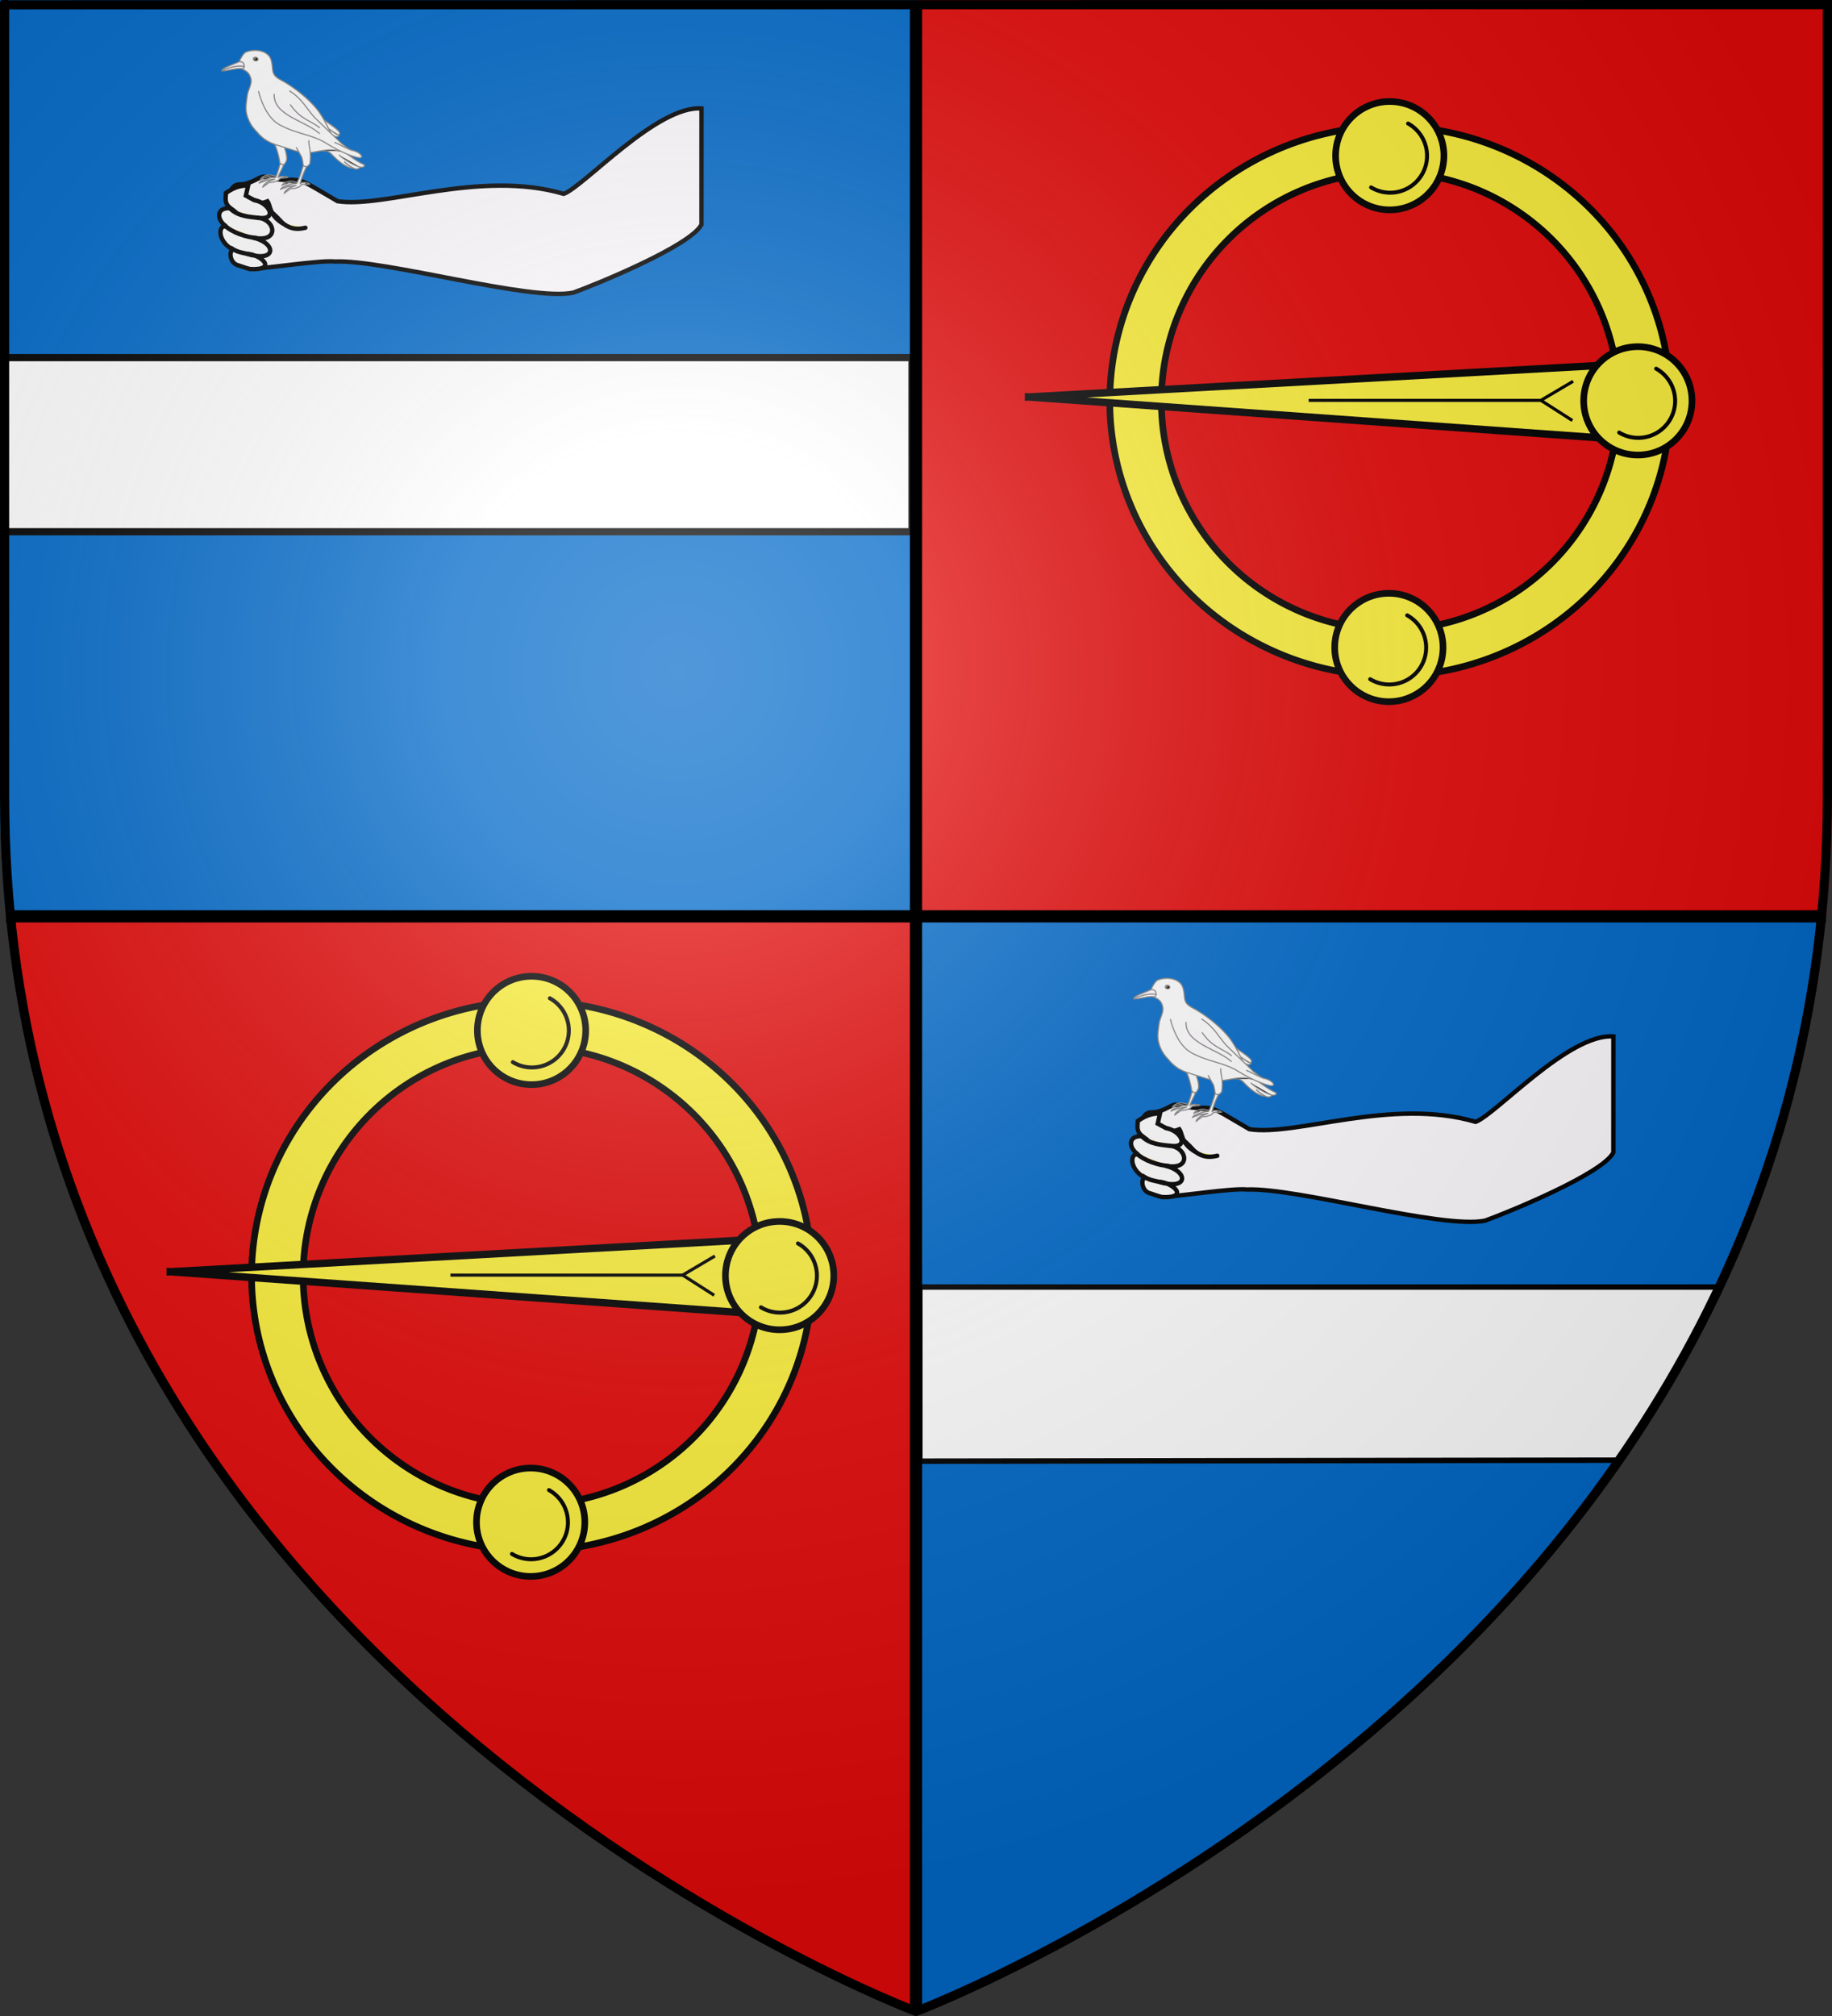 <?xml version="1.0" encoding="UTF-8" standalone="no"?>
<svg
   xmlns:dc="http://purl.org/dc/elements/1.1/"
   xmlns:cc="http://creativecommons.org/ns#"
   xmlns:rdf="http://www.w3.org/1999/02/22-rdf-syntax-ns#"
   xmlns:svg="http://www.w3.org/2000/svg"
   xmlns="http://www.w3.org/2000/svg"
   xmlns:xlink="http://www.w3.org/1999/xlink"
   xmlns:sodipodi="http://sodipodi.sourceforge.net/DTD/sodipodi-0.dtd"
   xmlns:inkscape="http://www.inkscape.org/namespaces/inkscape"
   height="704"
   width="640"
   version="1.0"
   id="svg2"
   sodipodi:version="0.32"
   inkscape:version="0.92.1 r15371"
   sodipodi:docname="Blason_Écartelé_Plouescat.svg"
   inkscape:export-filename="/Users/olivier/Desktop/Blason Rouge/Blason_Vide_3D.png"
   inkscape:export-xdpi="144"
   inkscape:export-ydpi="144"
   inkscape:output_extension="org.inkscape.output.svg.inkscape">
  <rect width="100%" height="100%" fill="#333333" stroke="none"/>
  <title
     id="title4771">Blason ville fr Plouescat (Alias)</title>
  <sodipodi:namedview
     inkscape:window-height="1026"
     inkscape:window-width="1680"
     inkscape:pageshadow="2"
     inkscape:pageopacity="0.0"
     guidetolerance="10.0"
     gridtolerance="10.0"
     objecttolerance="10.0"
     borderopacity="1.0"
     bordercolor="#666666"
     pagecolor="#ffffff"
     id="base"
     showgrid="false"
     height="660px"
     inkscape:zoom="0.7071068"
     inkscape:cx="492.70385"
     inkscape:cy="330.26261"
     inkscape:window-x="0"
     inkscape:window-y="24"
     inkscape:current-layer="layer5"
     showguides="true"
     inkscape:guide-bbox="true"
     inkscape:window-maximized="1">
    <sodipodi:guide
       position="363.594,254.002"
       orientation="0,1"
       id="guide4767"
       inkscape:locked="false" />
  </sodipodi:namedview>
  <defs
     id="defs6">
    <linearGradient
       id="linearGradient2893">
      <stop
         style="stop-color:white;stop-opacity:0.314;"
         offset="0"
         id="stop2895" />
      <stop
         id="stop2897"
         offset="0.19"
         style="stop-color:white;stop-opacity:0.251;" />
      <stop
         style="stop-color:#6b6b6b;stop-opacity:0.125;"
         offset="0.6"
         id="stop2901" />
      <stop
         style="stop-color:black;stop-opacity:0.125;"
         offset="1"
         id="stop2899" />
    </linearGradient>
    <linearGradient
       id="linearGradient2885">
      <stop
         id="stop2887"
         offset="0"
         style="stop-color:white;stop-opacity:1;" />
      <stop
         style="stop-color:white;stop-opacity:1;"
         offset="0.229"
         id="stop2891" />
      <stop
         id="stop2889"
         offset="1"
         style="stop-color:black;stop-opacity:1;" />
    </linearGradient>
    <linearGradient
       id="linearGradient2955">
      <stop
         id="stop2867"
         offset="0"
         style="stop-color:#fd0000;stop-opacity:1;" />
      <stop
         style="stop-color:#e77275;stop-opacity:0.659;"
         offset="0.5"
         id="stop2873" />
      <stop
         style="stop-color:black;stop-opacity:0.323;"
         offset="1"
         id="stop2959" />
    </linearGradient>
    <radialGradient
       inkscape:collect="always"
       xlink:href="#linearGradient2955"
       id="radialGradient2961"
       cx="225.524"
       cy="218.901"
       fx="225.524"
       fy="218.901"
       r="300"
       gradientTransform="matrix(-4.167939e-4,2.183,-1.884,-3.599562e-4,615.597,-289.121)"
       gradientUnits="userSpaceOnUse" />
    <polygon
       id="star"
       transform="scale(53)"
       points="0.588,0.809 -0.951,-0.309 0.951,-0.309 -0.588,0.809 0,-1 " />
    <clipPath
       id="clip">
      <path
         d="M 0,-200 V 600 H 300 V -200 Z"
         id="path10"
         inkscape:connector-curvature="0" />
    </clipPath>
    <radialGradient
       inkscape:collect="always"
       xlink:href="#linearGradient2955"
       id="radialGradient1911"
       gradientUnits="userSpaceOnUse"
       gradientTransform="matrix(-4.167939e-4,2.183,-1.884,-3.599562e-4,615.597,-289.121)"
       cx="225.524"
       cy="218.901"
       fx="225.524"
       fy="218.901"
       r="300" />
    <radialGradient
       inkscape:collect="always"
       xlink:href="#linearGradient2955"
       id="radialGradient2865"
       gradientUnits="userSpaceOnUse"
       gradientTransform="matrix(0,1.749,-1.593,-1.049767e-7,551.788,-191.29)"
       cx="225.524"
       cy="218.901"
       fx="225.524"
       fy="218.901"
       r="300" />
    <radialGradient
       inkscape:collect="always"
       xlink:href="#linearGradient2955"
       id="radialGradient2871"
       gradientUnits="userSpaceOnUse"
       gradientTransform="matrix(0,1.386,-1.323,-5.741131e-8,-158.082,-109.541)"
       cx="225.524"
       cy="218.901"
       fx="225.524"
       fy="218.901"
       r="300" />
    <radialGradient
       inkscape:collect="always"
       xlink:href="#linearGradient2893"
       id="radialGradient3163"
       gradientUnits="userSpaceOnUse"
       gradientTransform="matrix(1.443,0,0,1.439,-82.805,-91.463)"
       cx="221.445"
       cy="226.331"
       fx="221.445"
       fy="226.331"
       r="300" />
  </defs>
  <g
     inkscape:groupmode="layer"
     id="layer3"
     inkscape:label="Fond écu"
     style="display:inline"
     sodipodi:insensitive="true">
    <path
       style="display:inline;fill:#0169c9;fill-opacity:1;fill-rule:evenodd;stroke:none;stroke-width:1.067px;stroke-linecap:butt;stroke-linejoin:miter;stroke-opacity:1"
       d="M 0,0 V 277.792 C 0,292.277 0.717,306.338 2.077,320 H 320 V 0 Z"
       id="path3161"
       inkscape:connector-curvature="0" />
    <path
       style="display:inline;fill:#0169c9;fill-opacity:1;fill-rule:evenodd;stroke:none;stroke-width:1.067px;stroke-linecap:butt;stroke-linejoin:miter;stroke-opacity:1"
       d="m 320,320 v 382.4 c 0,0 288.506,-108.754 315.733,-382.4 z"
       id="path5127"
       inkscape:connector-curvature="0" />
    <path
       style="display:inline;fill:#e20909;fill-opacity:1;fill-rule:evenodd;stroke:none;stroke-width:1.067px;stroke-linecap:butt;stroke-linejoin:miter;stroke-opacity:1"
       d="M 320,320 V 704 C 320,704 29.545,594.791 2.133,320 Z"
       id="path6098"
       inkscape:connector-curvature="0" />
    <path
       style="display:inline;fill:#e20909;fill-opacity:1;fill-rule:evenodd;stroke:none;stroke-width:1.067px;stroke-linecap:butt;stroke-linejoin:miter;stroke-opacity:1"
       d="m 640,0 v 277.792 c 0,14.485 -0.717,28.546 -2.077,42.208 H 320 V 0 Z"
       id="path6100"
       inkscape:connector-curvature="0" />
  </g>
  <g
     inkscape:groupmode="layer"
     id="layer4"
     inkscape:label="Meubles"
     style="display:inline">
    <g
       style="display:inline"
       id="g4182"
       transform="matrix(0.272,0,0,0.272,77.848,320.209)">
      <path
         id="path2161"
         d="M 396.91,107.894 A 359.992,352.934 0 0 0 36.919,460.83 359.992,352.934 0 0 0 396.91,813.763 359.992,352.934 0 0 0 756.902,460.83 359.992,352.934 0 0 0 396.91,107.894 Z m 0,59.163 A 293.773,293.773 0 0 1 690.683,460.83 293.773,293.773 0 0 1 396.91,754.603 293.773,293.773 0 0 1 103.138,460.83 293.773,293.773 0 0 1 396.91,167.057 Z"
         style="fill:#fcef3c;fill-opacity:1;fill-rule:evenodd;stroke:#000000;stroke-width:8.533;stroke-linecap:round;stroke-linejoin:miter;stroke-miterlimit:4;stroke-dasharray:none;stroke-opacity:1"
         inkscape:connector-curvature="0" />
      <path
         inkscape:connector-curvature="0"
         sodipodi:nodetypes="cccc"
         id="path5080"
         d="m -67.508,455.48 738.08,-40.734 0.029,93.538 -738.11,-52.804 z"
         style="fill:#fcef3c;fill-opacity:1;fill-rule:evenodd;stroke:#000000;stroke-width:9.463;stroke-linecap:butt;stroke-linejoin:miter;stroke-miterlimit:4;stroke-dasharray:none;stroke-opacity:1" />
      <g
         style="fill:#fcef3c"
         transform="translate(27.733)"
         id="g5075">
        <circle
           r="69.559"
           cy="460.448"
           cx="687.375"
           style="opacity:1;fill:#fcef3c;fill-opacity:1;fill-rule:evenodd;stroke:#000000;stroke-width:8.533;stroke-linecap:round;stroke-linejoin:miter;stroke-miterlimit:4;stroke-dasharray:none;stroke-opacity:1"
           id="path2162" />
        <path
           sodipodi:type="arc"
           style="opacity:1;fill:#fcef3c;fill-opacity:1;fill-rule:evenodd;stroke:#000000;stroke-width:5.104;stroke-linecap:round;stroke-linejoin:miter;stroke-miterlimit:4;stroke-dasharray:none;stroke-opacity:1"
           id="path3135"
           sodipodi:cx="687.87067"
           sodipodi:cy="460.56229"
           sodipodi:rx="47.391033"
           sodipodi:ry="47.391033"
           d="m 710.919,419.153 a 47.391,47.391 0 0 1 24.343,41.216 47.391,47.391 0 0 1 -24.006,41.413 47.391,47.391 0 0 1 -47.863,-0.64"
           sodipodi:start="5.2202798"
           sodipodi:end="2.1135937"
           sodipodi:open="true" />
      </g>
      <g
         style="fill:#fcef3c"
         transform="translate(-292.038,316.648)"
         id="g5079">
        <circle
           r="69.559"
           cy="460.448"
           cx="687.375"
           style="opacity:1;fill:#fcef3c;fill-opacity:1;fill-rule:evenodd;stroke:#000000;stroke-width:8.533;stroke-linecap:round;stroke-linejoin:miter;stroke-miterlimit:4;stroke-dasharray:none;stroke-opacity:1"
           id="path5081" />
        <path
           sodipodi:type="arc"
           style="opacity:1;fill:#fcef3c;fill-opacity:1;fill-rule:evenodd;stroke:#000000;stroke-width:5.104;stroke-linecap:round;stroke-linejoin:miter;stroke-miterlimit:4;stroke-dasharray:none;stroke-opacity:1"
           id="path5083"
           sodipodi:cx="687.87067"
           sodipodi:cy="460.56229"
           sodipodi:rx="47.391033"
           sodipodi:ry="47.391033"
           d="m 710.919,419.153 a 47.391,47.391 0 0 1 24.343,41.216 47.391,47.391 0 0 1 -24.006,41.413 47.391,47.391 0 0 1 -47.863,-0.64"
           sodipodi:start="5.2202798"
           sodipodi:end="2.1135937"
           sodipodi:open="true" />
      </g>
      <g
         style="fill:#fcef3c"
         transform="translate(-290.895,-314.743)"
         id="g5085">
        <circle
           r="69.559"
           cy="460.448"
           cx="687.375"
           style="opacity:1;fill:#fcef3c;fill-opacity:1;fill-rule:evenodd;stroke:#000000;stroke-width:8.533;stroke-linecap:round;stroke-linejoin:miter;stroke-miterlimit:4;stroke-dasharray:none;stroke-opacity:1"
           id="path5087" />
        <path
           sodipodi:type="arc"
           style="opacity:1;fill:#fcef3c;fill-opacity:1;fill-rule:evenodd;stroke:#000000;stroke-width:5.104;stroke-linecap:round;stroke-linejoin:miter;stroke-miterlimit:4;stroke-dasharray:none;stroke-opacity:1"
           id="path5089"
           sodipodi:cx="687.87067"
           sodipodi:cy="460.56229"
           sodipodi:rx="47.391033"
           sodipodi:ry="47.391033"
           d="m 710.919,419.153 a 47.391,47.391 0 0 1 24.343,41.216 47.391,47.391 0 0 1 -24.006,41.413 47.391,47.391 0 0 1 -47.863,-0.64"
           sodipodi:start="5.2202798"
           sodipodi:end="2.1135937"
           sodipodi:open="true" />
      </g>
      <path
         inkscape:connector-curvature="0"
         id="path5093"
         d="M 292.302,459.838 H 591.748"
         style="fill:#fcef3c;fill-opacity:0.75;fill-rule:evenodd;stroke:#000000;stroke-width:3.996;stroke-linecap:butt;stroke-linejoin:miter;stroke-miterlimit:4;stroke-dasharray:none;stroke-opacity:1" />
      <path
         inkscape:connector-curvature="0"
         sodipodi:nodetypes="cc"
         id="path6064"
         d="M 590.411,459.885 632.012,435.303"
         style="fill:#fcef3c;fill-opacity:0.75;fill-rule:evenodd;stroke:#000000;stroke-width:3.996;stroke-linecap:butt;stroke-linejoin:miter;stroke-miterlimit:4;stroke-dasharray:none;stroke-opacity:1" />
      <path
         inkscape:connector-curvature="0"
         sodipodi:nodetypes="cc"
         id="path6066"
         d="m 590.411,459.686 40.663,26.021"
         style="fill:#fcef3c;fill-opacity:0.75;fill-rule:evenodd;stroke:#000000;stroke-width:3.996;stroke-linecap:butt;stroke-linejoin:miter;stroke-miterlimit:4;stroke-dasharray:none;stroke-opacity:1" />
    </g>
    <g
       style="display:inline"
       id="g4182-3"
       transform="matrix(0.272,0,0,0.272,377.661,14.738)">
      <path
         id="path2161-6"
         d="M 396.91,107.894 A 359.992,352.934 0 0 0 36.919,460.83 359.992,352.934 0 0 0 396.91,813.763 359.992,352.934 0 0 0 756.902,460.83 359.992,352.934 0 0 0 396.91,107.894 Z m 0,59.163 A 293.773,293.773 0 0 1 690.683,460.83 293.773,293.773 0 0 1 396.91,754.603 293.773,293.773 0 0 1 103.138,460.83 293.773,293.773 0 0 1 396.91,167.057 Z"
         style="fill:#fcef3c;fill-opacity:1;fill-rule:evenodd;stroke:#000000;stroke-width:8.533;stroke-linecap:round;stroke-linejoin:miter;stroke-miterlimit:4;stroke-dasharray:none;stroke-opacity:1"
         inkscape:connector-curvature="0" />
      <path
         inkscape:connector-curvature="0"
         sodipodi:nodetypes="cccc"
         id="path5080-7"
         d="m -67.508,455.48 738.08,-40.734 0.029,93.538 -738.11,-52.804 z"
         style="fill:#fcef3c;fill-opacity:1;fill-rule:evenodd;stroke:#000000;stroke-width:9.463;stroke-linecap:butt;stroke-linejoin:miter;stroke-miterlimit:4;stroke-dasharray:none;stroke-opacity:1" />
      <g
         style="fill:#fcef3c"
         transform="translate(27.733)"
         id="g5075-5">
        <circle
           r="69.559"
           cy="460.448"
           cx="687.375"
           style="opacity:1;fill:#fcef3c;fill-opacity:1;fill-rule:evenodd;stroke:#000000;stroke-width:8.533;stroke-linecap:round;stroke-linejoin:miter;stroke-miterlimit:4;stroke-dasharray:none;stroke-opacity:1"
           id="path2162-3" />
        <path
           sodipodi:type="arc"
           style="opacity:1;fill:#fcef3c;fill-opacity:1;fill-rule:evenodd;stroke:#000000;stroke-width:5.104;stroke-linecap:round;stroke-linejoin:miter;stroke-miterlimit:4;stroke-dasharray:none;stroke-opacity:1"
           id="path3135-5"
           sodipodi:cx="687.87067"
           sodipodi:cy="460.56229"
           sodipodi:rx="47.391033"
           sodipodi:ry="47.391033"
           d="m 710.919,419.153 a 47.391,47.391 0 0 1 24.343,41.216 47.391,47.391 0 0 1 -24.006,41.413 47.391,47.391 0 0 1 -47.863,-0.64"
           sodipodi:start="5.2202798"
           sodipodi:end="2.1135937"
           sodipodi:open="true" />
      </g>
      <g
         style="fill:#fcef3c"
         transform="translate(-292.038,316.648)"
         id="g5079-6">
        <circle
           r="69.559"
           cy="460.448"
           cx="687.375"
           style="opacity:1;fill:#fcef3c;fill-opacity:1;fill-rule:evenodd;stroke:#000000;stroke-width:8.533;stroke-linecap:round;stroke-linejoin:miter;stroke-miterlimit:4;stroke-dasharray:none;stroke-opacity:1"
           id="path5081-2" />
        <path
           sodipodi:type="arc"
           style="opacity:1;fill:#fcef3c;fill-opacity:1;fill-rule:evenodd;stroke:#000000;stroke-width:5.104;stroke-linecap:round;stroke-linejoin:miter;stroke-miterlimit:4;stroke-dasharray:none;stroke-opacity:1"
           id="path5083-9"
           sodipodi:cx="687.87067"
           sodipodi:cy="460.56229"
           sodipodi:rx="47.391033"
           sodipodi:ry="47.391033"
           d="m 710.919,419.153 a 47.391,47.391 0 0 1 24.343,41.216 47.391,47.391 0 0 1 -24.006,41.413 47.391,47.391 0 0 1 -47.863,-0.64"
           sodipodi:start="5.2202798"
           sodipodi:end="2.1135937"
           sodipodi:open="true" />
      </g>
      <g
         style="fill:#fcef3c"
         transform="translate(-290.895,-314.743)"
         id="g5085-1">
        <circle
           r="69.559"
           cy="460.448"
           cx="687.375"
           style="opacity:1;fill:#fcef3c;fill-opacity:1;fill-rule:evenodd;stroke:#000000;stroke-width:8.533;stroke-linecap:round;stroke-linejoin:miter;stroke-miterlimit:4;stroke-dasharray:none;stroke-opacity:1"
           id="path5087-2" />
        <path
           sodipodi:type="arc"
           style="opacity:1;fill:#fcef3c;fill-opacity:1;fill-rule:evenodd;stroke:#000000;stroke-width:5.104;stroke-linecap:round;stroke-linejoin:miter;stroke-miterlimit:4;stroke-dasharray:none;stroke-opacity:1"
           id="path5089-7"
           sodipodi:cx="687.87067"
           sodipodi:cy="460.56229"
           sodipodi:rx="47.391033"
           sodipodi:ry="47.391033"
           d="m 710.919,419.153 a 47.391,47.391 0 0 1 24.343,41.216 47.391,47.391 0 0 1 -24.006,41.413 47.391,47.391 0 0 1 -47.863,-0.64"
           sodipodi:start="5.2202798"
           sodipodi:end="2.1135937"
           sodipodi:open="true" />
      </g>
      <path
         inkscape:connector-curvature="0"
         id="path5093-0"
         d="M 292.302,459.838 H 591.748"
         style="fill:#fcef3c;fill-opacity:0.75;fill-rule:evenodd;stroke:#000000;stroke-width:3.996;stroke-linecap:butt;stroke-linejoin:miter;stroke-miterlimit:4;stroke-dasharray:none;stroke-opacity:1" />
      <path
         inkscape:connector-curvature="0"
         sodipodi:nodetypes="cc"
         id="path6064-9"
         d="M 590.411,459.885 632.012,435.303"
         style="fill:#fcef3c;fill-opacity:0.75;fill-rule:evenodd;stroke:#000000;stroke-width:3.996;stroke-linecap:butt;stroke-linejoin:miter;stroke-miterlimit:4;stroke-dasharray:none;stroke-opacity:1" />
      <path
         inkscape:connector-curvature="0"
         sodipodi:nodetypes="cc"
         id="path6066-3"
         d="m 590.411,459.686 40.663,26.021"
         style="fill:#fcef3c;fill-opacity:0.75;fill-rule:evenodd;stroke:#000000;stroke-width:3.996;stroke-linecap:butt;stroke-linejoin:miter;stroke-miterlimit:4;stroke-dasharray:none;stroke-opacity:1" />
    </g>
  </g>
  <g
     inkscape:groupmode="layer"
     id="layer5"
     inkscape:label="Pièces"
     style="display:inline">
    <rect
       style="display:inline;opacity:1;fill:#ffffff;fill-opacity:1;stroke:#000000;stroke-width:2.52;stroke-miterlimit:10;stroke-dasharray:none;stroke-opacity:1"
       id="rect4605"
       width="317.567"
       height="60.808"
       x="1.022"
       y="124.881" />
    <path
       style="fill:#ffffff;fill-opacity:1;fill-rule:evenodd;stroke:#000000;stroke-width:1.9;stroke-linecap:butt;stroke-linejoin:miter;stroke-miterlimit:4;stroke-dasharray:none;stroke-opacity:1"
       d="m 600.372,449.442 c -9.378,20.153 -21.519,40.305 -34.648,60.458 l -244.382,0.352 v -60.808 z"
       id="path4769"
       inkscape:connector-curvature="0"
       sodipodi:nodetypes="ccccc" />
    <g
       id="g16764"
       transform="translate(612.568,-103.12)" />
    <g
       id="g4891"
       transform="matrix(0.371,0,0,0.371,130.442,191.813)">
      <g
         style="fill:#f7d55d;stroke:#000000;stroke-width:2.853;stroke-miterlimit:4;stroke-dasharray:none;stroke-opacity:1"
         transform="matrix(1.355,0,0,1.357,-248.853,-154.141)"
         id="g4460">
        <path
           inkscape:connector-curvature="0"
           sodipodi:nodetypes="cccccccccccccc"
           id="path16951"
           d="m 724.558,504.131 c -8.097,0.002 -9.841,12.47 4.955,12.875 4.918,0.811 9.498,0.858 14.247,-1.106 2.324,3.24 0.998,9.675 10.97,15.589 -46.294,-50.095 -29.944,24.825 -22.939,31.437 11.279,-0.519 49.471,-6.356 58.67,-5.248 35.159,-1.453 135.863,27.722 165.746,21.589 15.387,-5.515 81.573,-32.441 89.131,-47.255 l 0.018,-80.525 c -30.922,-2.206 -81.628,54.089 -95.741,59.249 -58.401,-17.125 -124.591,10.251 -157.187,5.092 -23.065,-13.344 -23.33,-14.529 -31.814,-14.877 -9.491,0.68 -13.967,-1.412 -20.149,-2.121 -3.44,0.814 -9.181,5.463 -15.907,5.302 z"
           style="display:inline;fill:#fffdff;fill-opacity:1;stroke:#000000;stroke-width:3.043;stroke-linecap:butt;stroke-linejoin:miter;stroke-miterlimit:4;stroke-dasharray:none;stroke-opacity:1" />
        <path
           inkscape:connector-curvature="0"
           sodipodi:nodetypes="ccccccccccccc"
           id="path15830"
           d="m 730.345,504.752 c -5.815,0.52 -8.801,0.889 -15.487,5.362 0.001,3.538 -1.437,7.075 3.264,10.613 -10.183,-0.915 -9.971,8.024 -3.066,12.59 -5.971,-1.296 -6.159,10.937 5.39,16.525 -3.403,-1.125 -3.501,7.74 1.81,10.105 3.717,1.116 6.073,2.217 9.537,2.979 18.918,0.851 7.985,-9.823 -1.944,-10.581 20.03,6.324 20.629,-7.365 3.793,-11.248 19.393,4.001 15.422,-13.278 2.909,-13.818 14.864,2.334 8.624,-10.42 -2.036,-12.176 l -5.802,-3.12 z"
           style="display:inline;fill:#ffffff;fill-opacity:1;stroke:#000000;stroke-width:3.043;stroke-linecap:butt;stroke-linejoin:miter;stroke-miterlimit:4;stroke-dasharray:none;stroke-opacity:1" />
        <path
           inkscape:connector-curvature="0"
           sodipodi:nodetypes="cc"
           id="path22348"
           d="m 718.086,521.201 c 5.699,5.082 11.944,5.315 19.728,6.261"
           style="fill:#f7d55d;stroke:#000000;stroke-width:3.043;stroke-linecap:butt;stroke-linejoin:miter;stroke-miterlimit:4;stroke-dasharray:none;stroke-opacity:1" />
        <path
           inkscape:connector-curvature="0"
           sodipodi:nodetypes="cc"
           id="path22350"
           d="m 713.954,532.646 c 5.632,5.167 15.29,8.239 22.728,8.794"
           style="fill:#f7d55d;stroke:#000000;stroke-width:3.043;stroke-linecap:butt;stroke-linejoin:miter;stroke-miterlimit:4;stroke-dasharray:none;stroke-opacity:1" />
        <path
           inkscape:connector-curvature="0"
           sodipodi:nodetypes="cc"
           id="path22352"
           d="m 717.858,547.906 c 5.303,3.806 8.535,3.445 15.578,5.374"
           style="fill:#f7d55d;stroke:#000000;stroke-width:3.043;stroke-linecap:butt;stroke-linejoin:miter;stroke-miterlimit:4;stroke-dasharray:none;stroke-opacity:1" />
      </g>
      <g
         id="g5789"
         transform="matrix(1.011,0,0,1.011,184.063,-335.427)">
        <path
           inkscape:connector-curvature="0"
           id="path2324-7-7"
           style="fill:#000000;fill-rule:evenodd;stroke:#888888;stroke-width:1.067;stroke-linecap:round;stroke-linejoin:round;stroke-miterlimit:4;stroke-dasharray:none;stroke-opacity:1"
           d="m 565.063,848.785 c -1.602,0.332 -2.115,1.48 -3.005,2.345 1.576,-0.684 3.079,-1.368 4.837,-2.052 z" />
        <path
           inkscape:connector-curvature="0"
           id="path2326-4-6"
           style="display:inline;fill:#000000;fill-rule:evenodd;stroke:#888888;stroke-width:1.067;stroke-linecap:round;stroke-linejoin:round;stroke-miterlimit:4;stroke-dasharray:none;stroke-opacity:1"
           d="m 575.377,848.195 c -1.944,-0.404 -3.917,-1.164 -5.804,-0.856 -2.111,0.245 -3.884,0.777 -5.154,1.738 0.24,0.369 0.174,0.852 1.678,0.747 l 2.919,-1.191 6.789,1.218 1.957,-1.26 z" />
        <path
           sodipodi:nodetypes="cccc"
           inkscape:connector-curvature="0"
           id="path2328-0-1"
           style="fill:#000000;fill-rule:evenodd;stroke:#888888;stroke-width:1.067;stroke-linecap:round;stroke-linejoin:round;stroke-miterlimit:4;stroke-dasharray:none;stroke-opacity:1"
           d="m 583.613,848.632 c 1.908,0.111 2.869,-0.003 4.027,0.767 -1.104,0.464 -2.622,0.597 -4.062,0.584 z" />
        <path
           inkscape:connector-curvature="0"
           id="path2330-9-8"
           style="fill:#000000;fill-rule:evenodd;stroke:#888888;stroke-width:1.067;stroke-linecap:round;stroke-linejoin:round;stroke-miterlimit:4;stroke-dasharray:none;stroke-opacity:1"
           d="m 566.503,855.563 c -1.464,0.729 -1.667,1.97 -2.307,3.034 1.35,-1.063 2.629,-2.108 4.153,-3.218 z" />
        <path
           inkscape:connector-curvature="0"
           id="path2332-4-9"
           style="fill:#000000;fill-rule:evenodd;stroke:#888888;stroke-width:1.067;stroke-linecap:round;stroke-linejoin:round;stroke-miterlimit:4;stroke-dasharray:none;stroke-opacity:1"
           d="m 563.817,852.522 c -1.602,0.332 -2.115,1.48 -3.005,2.345 1.576,-0.684 3.079,-1.368 4.837,-2.052 z" />
        <path
           sodipodi:nodetypes="cccccccccccccccccccc"
           inkscape:connector-curvature="0"
           id="path2334-8-2"
           style="fill:#ffffff;fill-opacity:1;fill-rule:evenodd;stroke:#888888;stroke-width:1.067;stroke-linecap:round;stroke-linejoin:round;stroke-miterlimit:4;stroke-dasharray:none;stroke-opacity:1"
           d="m 580.844,835.162 c -1.686,5.79 -2.264,8.558 -4.535,14.404 -2.505,0.266 -5.413,0.17 -7.728,1.197 -1.72,0.41 -3.215,0.933 -4.544,1.539 0.216,0.522 -0.257,1.473 1.392,1.099 0.891,-1.314 2.426,-1.019 3.664,-1.466 l 6.156,-0.733 -6.962,2.492 -1.612,1.612 c 0.017,0.4 -0.013,0.829 0.953,0.66 0.884,-0.673 1.781,-1.359 2.285,-1.651 l 4.53,-0.474 3.957,-1.392 2.199,-2.125 2.691,-0.317 c 0.642,-0.562 0.24,-0.822 0.253,-1.384 l -1.309,-0.014 c -1.475,0.088 -2.583,0.272 -3.723,0.982 1.816,-6.088 4.087,-7.772 5.564,-13.432 z" />
        <path
           inkscape:connector-curvature="0"
           id="path2264-8-7"
           style="fill:#000000;fill-rule:evenodd;stroke:#888888;stroke-width:1.067;stroke-linecap:round;stroke-linejoin:round;stroke-miterlimit:4;stroke-dasharray:none;stroke-opacity:1"
           d="m 584.991,854.604 c -1.602,0.332 -2.115,1.48 -3.005,2.345 1.576,-0.684 3.079,-1.368 4.837,-2.052 z" />
        <path
           inkscape:connector-curvature="0"
           id="path2258-2-9"
           style="display:inline;fill:#000000;fill-rule:evenodd;stroke:#888888;stroke-width:1.067;stroke-linecap:round;stroke-linejoin:round;stroke-miterlimit:4;stroke-dasharray:none;stroke-opacity:1"
           d="m 595.306,854.015 c -1.944,-0.404 -3.917,-1.164 -5.804,-0.856 -2.111,0.245 -3.884,0.777 -5.154,1.738 0.24,0.369 0.174,0.852 1.678,0.747 l 2.919,-1.191 6.789,1.218 1.957,-1.26 z" />
        <path
           sodipodi:nodetypes="cccc"
           inkscape:connector-curvature="0"
           id="path2270-4-5"
           style="fill:#000000;fill-rule:evenodd;stroke:#888888;stroke-width:1.067;stroke-linecap:round;stroke-linejoin:round;stroke-miterlimit:4;stroke-dasharray:none;stroke-opacity:1"
           d="m 603.732,854.356 c -0.233,-0.05 4.113,0.502 4.172,1.549 -1.619,-0.168 -3.322,0.449 -5.033,-0.07 z" />
        <path
           inkscape:connector-curvature="0"
           id="path2268-5-4"
           style="fill:#000000;fill-rule:evenodd;stroke:#888888;stroke-width:1.067;stroke-linecap:round;stroke-linejoin:round;stroke-miterlimit:4;stroke-dasharray:none;stroke-opacity:1"
           d="m 586.432,861.383 c -1.464,0.729 -1.667,1.97 -2.307,3.034 1.35,-1.063 2.629,-2.108 4.153,-3.218 z" />
        <path
           inkscape:connector-curvature="0"
           id="path2266-5-3"
           style="fill:#000000;fill-rule:evenodd;stroke:#888888;stroke-width:1.067;stroke-linecap:round;stroke-linejoin:round;stroke-miterlimit:4;stroke-dasharray:none;stroke-opacity:1"
           d="m 583.745,858.342 c -1.602,0.332 -2.115,1.48 -3.005,2.345 1.576,-0.684 3.079,-1.368 4.837,-2.052 z" />
        <path
           sodipodi:nodetypes="cccccccccccccccccccc"
           inkscape:connector-curvature="0"
           id="path2256-1-1"
           style="fill:#ffffff;fill-opacity:1;fill-rule:evenodd;stroke:#888888;stroke-width:1.067;stroke-linecap:round;stroke-linejoin:round;stroke-miterlimit:4;stroke-dasharray:none;stroke-opacity:1"
           d="m 602.14,837.675 c -1.686,5.79 -3.29,11.579 -6.303,17.369 -2.505,0.266 -5.014,0.512 -7.329,1.539 -1.72,0.41 -3.215,0.933 -4.544,1.539 0.216,0.522 -0.257,1.473 1.392,1.099 0.891,-1.314 2.426,-1.019 3.664,-1.466 l 6.156,-0.733 -6.962,2.492 -1.612,1.612 c 0.017,0.4 -0.013,0.829 0.953,0.66 0.884,-0.673 1.781,-1.359 2.285,-1.651 l 4.53,-0.474 3.957,-1.392 2.199,-2.125 c 2.658,-0.293 1.47,-0.107 3.078,-0.22 0.642,-0.562 0.211,-0.927 0.224,-1.489 -0.852,-0.291 -0.94,-0.05 -1.793,-0.153 -1.102,0.224 -1.874,-0.046 -2.976,1.129 1.412,-6.009 3.866,-12.019 7.035,-18.028 z" />
        <path
           inkscape:connector-curvature="0"
           id="path2254-7-2"
           style="fill:#ffffff;fill-opacity:1;fill-rule:evenodd;stroke:#888888;stroke-width:1.067;stroke-linecap:round;stroke-linejoin:round;stroke-miterlimit:4;stroke-dasharray:none;stroke-opacity:1"
           d="m 572.992,815.015 c 3.574,3.487 6.721,16.485 7.096,21.102 1.084,0.186 0.987,2.14 4.413,1.125 0.585,-1.276 1.171,-1.734 1.949,-3.707 0.688,-5.956 -2.475,-11.618 -3.419,-17.574 z" />
        <path
           inkscape:connector-curvature="0"
           id="path2250-1-3"
           style="fill:#ffffff;fill-opacity:1;fill-rule:evenodd;stroke:#888888;stroke-width:1.067;stroke-linecap:round;stroke-linejoin:round;stroke-miterlimit:4;stroke-dasharray:none;stroke-opacity:1"
           d="m 584.574,769.37 25.46,18.537 20.76,14.945 3.631,3.09 c 1.271,1.421 2.08,2.814 0.621,4.067 0.486,7.31 -29.445,-12.629 -44.168,-18.943 z" />
        <path
           sodipodi:nodetypes="acssaccccscsaaaacca"
           inkscape:connector-curvature="0"
           id="path2237-1-3"
           style="fill:#ffffff;fill-opacity:1;fill-rule:evenodd;stroke:#888888;stroke-width:1.067;stroke-linecap:round;stroke-linejoin:round;stroke-miterlimit:4;stroke-dasharray:none;stroke-opacity:1"
           d="m 548.831,732.692 c 6.879,-2.622 16.91,-1.981 21.666,4.285 3.187,4.947 2.268,11.482 3.456,15.002 1.527,4.52 6.266,6.259 10.049,8.468 9.814,5.73 21.506,14.681 29.808,24.506 7.6,8.993 12.564,21.584 17.568,30.646 2.343,6.625 20.657,19.529 26.911,21.949 1.794,1.85 -0.865,2.789 -3.586,2.444 -0.881,2.033 -3.918,2.193 -5.99,0.974 -7.494,-0.165 -16.138,-8.531 -20.456,-13.083 -6.218,-6.555 -14.28,-0.902 -21.167,-1.653 -5.76,1.795 -19.312,-3.832 -27.069,-6.007 -13.713,-3.846 -17.389,-8.582 -23.645,-15.673 -3.635,-4.121 -6.185,-9.393 -7.324,-14.769 -1.137,-5.363 0.038,-10.989 0.699,-16.43 0.662,-5.45 4.847,-10.888 3.259,-16.143 -1.233,-4.081 -2.491,-6.223 -9.05,-9.037 l -1.379,-7.207 c 0,0 3.022,-7.04 6.251,-8.27 z" />
        <path
           sodipodi:nodetypes="cccccssc"
           inkscape:connector-curvature="0"
           id="path2239-5-4"
           style="fill:#ffffff;fill-opacity:1;fill-rule:evenodd;stroke:#888888;stroke-width:1.067;stroke-linecap:round;stroke-linejoin:round;stroke-miterlimit:4;stroke-dasharray:none;stroke-opacity:1"
           d="m 589.407,769.129 c 12.109,7.88 15.727,16.721 23.233,24.807 l 24.981,24.05 c 3.554,2.331 6.269,5.724 10.381,6.495 9.183,2.376 11.853,9.005 2.511,5.983 0,0 -11.419,-2.82 -27.598,-12.934 -12.693,-7.935 -27.251,-8.36 -43.18,-17.057 -14.329,-7.824 -19.396,-30.928 -19.396,-30.928" />
        <path
           sodipodi:nodetypes="ccscc"
           inkscape:connector-curvature="0"
           id="path2241-2-1"
           style="fill:#fff6ff;fill-opacity:1;fill-rule:evenodd;stroke:#888888;stroke-width:1.067;stroke-linecap:round;stroke-linejoin:round;stroke-miterlimit:4;stroke-dasharray:none;stroke-opacity:1"
           d="m 526.047,750.35 c 0.131,-2.652 9.117,-5.343 16.315,-8.608 3.398,-0.006 3.983,1.288 4.595,3.293 0.351,1.151 -0.263,3.115 -1.411,3.322 -6.536,-0.819 -14.41,2.321 -19.5,1.993 z" />
        <path
           inkscape:connector-curvature="0"
           id="path2243-7-1"
           style="fill:#000000;fill-opacity:1;fill-rule:evenodd;stroke:#888888;stroke-width:1.067;stroke-linecap:round;stroke-linejoin:round;stroke-miterlimit:4;stroke-dasharray:none;stroke-dashoffset:0;stroke-opacity:1"
           d="m 559.737,739.551 c -0.022,0.927 -0.997,1.585 -2.176,1.467 -1.179,-0.117 -2.119,-0.965 -2.097,-1.892 0.022,-0.927 0.997,-1.585 2.176,-1.467 1.179,0.117 2.118,0.965 2.097,1.892 z" />
        <path
           sodipodi:nodetypes="cc"
           inkscape:connector-curvature="0"
           id="path2248-6-3"
           style="fill:#ffffff;fill-opacity:1;fill-rule:evenodd;stroke:#888888;stroke-width:1.067;stroke-linecap:round;stroke-linejoin:round;stroke-miterlimit:4;stroke-dasharray:none;stroke-opacity:1"
           d="m 526.783,750.066 c 8.923,-4.427 17.192,-4.663 20.011,-3.721" />
        <path
           sodipodi:nodetypes="ccccccc"
           inkscape:connector-curvature="0"
           id="path2252-1-8"
           style="fill:#ffffff;fill-opacity:1;fill-rule:evenodd;stroke:#888888;stroke-width:1.067;stroke-linecap:round;stroke-linejoin:round;stroke-miterlimit:4;stroke-dasharray:none;stroke-opacity:1"
           d="m 595.476,821.779 4.895,8.667 c 0.91,2.832 1.2,5.32 1.512,7.819 0.81,1.353 1.953,1.048 3.028,1.08 1.241,-0.057 2.233,-1.217 3.172,-2.608 0.666,-4.171 0.684,-8.29 0.181,-12.366 -0.535,-3.396 -1.219,-5.562 -1.184,-8.965" />
        <path
           inkscape:connector-curvature="0"
           id="path3305-4-7"
           style="fill:none;stroke:#888888;stroke-width:1.067;stroke-linecap:round;stroke-linejoin:round;stroke-miterlimit:4;stroke-dasharray:none;stroke-dashoffset:0;stroke-opacity:1"
           d="m 557.322,738.925 c -0.005,0.229 -0.209,0.392 -0.455,0.363 -0.247,-0.029 -0.443,-0.238 -0.439,-0.468 0.005,-0.229 0.209,-0.392 0.456,-0.363 0.247,0.029 0.443,0.238 0.439,0.468 z" />
        <path
           sodipodi:nodetypes="cc"
           inkscape:connector-curvature="0"
           id="path3307-2-4"
           style="fill:#000000;fill-rule:evenodd;stroke:#888888;stroke-width:1.067;stroke-linecap:round;stroke-linejoin:round;stroke-miterlimit:4;stroke-dasharray:none;stroke-opacity:1"
           d="m 636.644,825.149 c -7.983,-1.921 -12.323,-1.225 -17.016,-0.469" />
        <path
           inkscape:connector-curvature="0"
           id="path3309-3-2"
           style="fill:#fffdff;fill-opacity:1;fill-rule:evenodd;stroke:#888888;stroke-width:1.067;stroke-linecap:round;stroke-linejoin:round;stroke-miterlimit:4;stroke-dasharray:none;stroke-opacity:1"
           d="m 574.804,772.185 c -0.482,19.743 28.121,24.252 42.182,36.378" />
        <path
           inkscape:connector-curvature="0"
           id="path3311-2-7"
           style="fill:#000000;fill-rule:evenodd;stroke:#888888;stroke-width:1.067;stroke-linecap:round;stroke-linejoin:round;stroke-miterlimit:4;stroke-dasharray:none;stroke-opacity:1"
           d="m 635.33,810.118 c -2.457,-0.288 -5.262,-2.477 -8.913,-5.389" />
        <path
           sodipodi:nodetypes="cc"
           inkscape:connector-curvature="0"
           id="path3313-2-7"
           style="fill:#000000;fill-rule:evenodd;stroke:#888888;stroke-width:1.067;stroke-linecap:round;stroke-linejoin:round;stroke-miterlimit:4;stroke-dasharray:none;stroke-opacity:1"
           d="m 647.38,824.343 c -6.071,-2.038 -11.278,-5.436 -16.117,-7.347" />
        <path
           inkscape:connector-curvature="0"
           id="path3315-1-9"
           style="fill:#ffffff;fill-opacity:1;fill-rule:evenodd;stroke:#888888;stroke-width:1.067;stroke-linecap:round;stroke-linejoin:round;stroke-miterlimit:4;stroke-dasharray:none;stroke-opacity:1"
           d="m 589.935,781.927 c 9.807,13.885 18.103,14.164 27.154,21.247" />
        <path
           inkscape:connector-curvature="0"
           id="path3317-6-3"
           style="fill:#000000;fill-rule:evenodd;stroke:#888888;stroke-width:1.067;stroke-linecap:round;stroke-linejoin:round;stroke-miterlimit:4;stroke-dasharray:none;stroke-opacity:1"
           d="m 654.815,839.966 c -5.796,-1.343 -16.483,-8.213 -19.381,-11.193" />
        <path
           inkscape:connector-curvature="0"
           id="path3319-8-1"
           style="fill:#000000;fill-rule:evenodd;stroke:#888888;stroke-width:1.067;stroke-linecap:round;stroke-linejoin:round;stroke-miterlimit:4;stroke-dasharray:none;stroke-opacity:1"
           d="m 640.305,834.992 c 2.371,2.719 5.189,4.133 8.084,5.804" />
      </g>
      <path
         inkscape:connector-curvature="0"
         sodipodi:nodetypes="cc"
         id="path6576"
         d="m 794.606,570.85 c -6.89,1.619 -13.354,1.75 -20.832,-3.922"
         style="display:inline;overflow:visible;visibility:visible;fill:#fcef3c;stroke:#000000;stroke-width:4.125;stroke-linecap:round;stroke-linejoin:round;stroke-miterlimit:4;stroke-dasharray:none;stroke-dashoffset:8.757;stroke-opacity:1;marker:none;enable-background:accumulate" />
    </g>
    <g
       style="display:inline"
       id="g4891-0"
       transform="matrix(0.371,0,0,0.371,-188.113,-132.247)">
      <g
         style="fill:#f7d55d;stroke:#000000;stroke-width:2.853;stroke-miterlimit:4;stroke-dasharray:none;stroke-opacity:1"
         transform="matrix(1.355,0,0,1.357,-248.853,-154.141)"
         id="g4460-6">
        <path
           inkscape:connector-curvature="0"
           sodipodi:nodetypes="cccccccccccccc"
           id="path16951-2"
           d="m 724.558,504.131 c -8.097,0.002 -9.841,12.47 4.955,12.875 4.918,0.811 9.498,0.858 14.247,-1.106 2.324,3.24 0.998,9.675 10.97,15.589 -46.294,-50.095 -29.944,24.825 -22.939,31.437 11.279,-0.519 49.471,-6.356 58.67,-5.248 35.159,-1.453 135.863,27.722 165.746,21.589 15.387,-5.515 81.573,-32.441 89.131,-47.255 l 0.018,-80.525 c -30.922,-2.206 -81.628,54.089 -95.741,59.249 -58.401,-17.125 -124.591,10.251 -157.187,5.092 -23.065,-13.344 -23.33,-14.529 -31.814,-14.877 -9.491,0.68 -13.967,-1.412 -20.149,-2.121 -3.44,0.814 -9.181,5.463 -15.907,5.302 z"
           style="display:inline;fill:#fffdff;fill-opacity:1;stroke:#000000;stroke-width:3.043;stroke-linecap:butt;stroke-linejoin:miter;stroke-miterlimit:4;stroke-dasharray:none;stroke-opacity:1" />
        <path
           inkscape:connector-curvature="0"
           sodipodi:nodetypes="ccccccccccccc"
           id="path15830-6"
           d="m 730.345,504.752 c -5.815,0.52 -8.801,0.889 -15.487,5.362 0.001,3.538 -1.437,7.075 3.264,10.613 -10.183,-0.915 -9.971,8.024 -3.066,12.59 -5.971,-1.296 -6.159,10.937 5.39,16.525 -3.403,-1.125 -3.501,7.74 1.81,10.105 3.717,1.116 6.073,2.217 9.537,2.979 18.918,0.851 7.985,-9.823 -1.944,-10.581 20.03,6.324 20.629,-7.365 3.793,-11.248 19.393,4.001 15.422,-13.278 2.909,-13.818 14.864,2.334 8.624,-10.42 -2.036,-12.176 l -5.802,-3.12 z"
           style="display:inline;fill:#ffffff;fill-opacity:1;stroke:#000000;stroke-width:3.043;stroke-linecap:butt;stroke-linejoin:miter;stroke-miterlimit:4;stroke-dasharray:none;stroke-opacity:1" />
        <path
           inkscape:connector-curvature="0"
           sodipodi:nodetypes="cc"
           id="path22348-1"
           d="m 718.086,521.201 c 5.699,5.082 11.944,5.315 19.728,6.261"
           style="fill:#f7d55d;stroke:#000000;stroke-width:3.043;stroke-linecap:butt;stroke-linejoin:miter;stroke-miterlimit:4;stroke-dasharray:none;stroke-opacity:1" />
        <path
           inkscape:connector-curvature="0"
           sodipodi:nodetypes="cc"
           id="path22350-8"
           d="m 713.954,532.646 c 5.632,5.167 15.29,8.239 22.728,8.794"
           style="fill:#f7d55d;stroke:#000000;stroke-width:3.043;stroke-linecap:butt;stroke-linejoin:miter;stroke-miterlimit:4;stroke-dasharray:none;stroke-opacity:1" />
        <path
           inkscape:connector-curvature="0"
           sodipodi:nodetypes="cc"
           id="path22352-7"
           d="m 717.858,547.906 c 5.303,3.806 8.535,3.445 15.578,5.374"
           style="fill:#f7d55d;stroke:#000000;stroke-width:3.043;stroke-linecap:butt;stroke-linejoin:miter;stroke-miterlimit:4;stroke-dasharray:none;stroke-opacity:1" />
      </g>
      <g
         id="g5789-9"
         transform="matrix(1.011,0,0,1.011,184.063,-335.427)">
        <path
           inkscape:connector-curvature="0"
           id="path2324-7-7-2"
           style="fill:#000000;fill-rule:evenodd;stroke:#888888;stroke-width:1.067;stroke-linecap:round;stroke-linejoin:round;stroke-miterlimit:4;stroke-dasharray:none;stroke-opacity:1"
           d="m 565.063,848.785 c -1.602,0.332 -2.115,1.48 -3.005,2.345 1.576,-0.684 3.079,-1.368 4.837,-2.052 z" />
        <path
           inkscape:connector-curvature="0"
           id="path2326-4-6-0"
           style="display:inline;fill:#000000;fill-rule:evenodd;stroke:#888888;stroke-width:1.067;stroke-linecap:round;stroke-linejoin:round;stroke-miterlimit:4;stroke-dasharray:none;stroke-opacity:1"
           d="m 575.377,848.195 c -1.944,-0.404 -3.917,-1.164 -5.804,-0.856 -2.111,0.245 -3.884,0.777 -5.154,1.738 0.24,0.369 0.174,0.852 1.678,0.747 l 2.919,-1.191 6.789,1.218 1.957,-1.26 z" />
        <path
           sodipodi:nodetypes="cccc"
           inkscape:connector-curvature="0"
           id="path2328-0-1-2"
           style="fill:#000000;fill-rule:evenodd;stroke:#888888;stroke-width:1.067;stroke-linecap:round;stroke-linejoin:round;stroke-miterlimit:4;stroke-dasharray:none;stroke-opacity:1"
           d="m 583.613,848.632 c 1.908,0.111 2.869,-0.003 4.027,0.767 -1.104,0.464 -2.622,0.597 -4.062,0.584 z" />
        <path
           inkscape:connector-curvature="0"
           id="path2330-9-8-3"
           style="fill:#000000;fill-rule:evenodd;stroke:#888888;stroke-width:1.067;stroke-linecap:round;stroke-linejoin:round;stroke-miterlimit:4;stroke-dasharray:none;stroke-opacity:1"
           d="m 566.503,855.563 c -1.464,0.729 -1.667,1.97 -2.307,3.034 1.35,-1.063 2.629,-2.108 4.153,-3.218 z" />
        <path
           inkscape:connector-curvature="0"
           id="path2332-4-9-7"
           style="fill:#000000;fill-rule:evenodd;stroke:#888888;stroke-width:1.067;stroke-linecap:round;stroke-linejoin:round;stroke-miterlimit:4;stroke-dasharray:none;stroke-opacity:1"
           d="m 563.817,852.522 c -1.602,0.332 -2.115,1.48 -3.005,2.345 1.576,-0.684 3.079,-1.368 4.837,-2.052 z" />
        <path
           sodipodi:nodetypes="cccccccccccccccccccc"
           inkscape:connector-curvature="0"
           id="path2334-8-2-5"
           style="fill:#ffffff;fill-opacity:1;fill-rule:evenodd;stroke:#888888;stroke-width:1.067;stroke-linecap:round;stroke-linejoin:round;stroke-miterlimit:4;stroke-dasharray:none;stroke-opacity:1"
           d="m 580.844,835.162 c -1.686,5.79 -2.264,8.558 -4.535,14.404 -2.505,0.266 -5.413,0.17 -7.728,1.197 -1.72,0.41 -3.215,0.933 -4.544,1.539 0.216,0.522 -0.257,1.473 1.392,1.099 0.891,-1.314 2.426,-1.019 3.664,-1.466 l 6.156,-0.733 -6.962,2.492 -1.612,1.612 c 0.017,0.4 -0.013,0.829 0.953,0.66 0.884,-0.673 1.781,-1.359 2.285,-1.651 l 4.53,-0.474 3.957,-1.392 2.199,-2.125 2.691,-0.317 c 0.642,-0.562 0.24,-0.822 0.253,-1.384 l -1.309,-0.014 c -1.475,0.088 -2.583,0.272 -3.723,0.982 1.816,-6.088 4.087,-7.772 5.564,-13.432 z" />
        <path
           inkscape:connector-curvature="0"
           id="path2264-8-7-9"
           style="fill:#000000;fill-rule:evenodd;stroke:#888888;stroke-width:1.067;stroke-linecap:round;stroke-linejoin:round;stroke-miterlimit:4;stroke-dasharray:none;stroke-opacity:1"
           d="m 584.991,854.604 c -1.602,0.332 -2.115,1.48 -3.005,2.345 1.576,-0.684 3.079,-1.368 4.837,-2.052 z" />
        <path
           inkscape:connector-curvature="0"
           id="path2258-2-9-2"
           style="display:inline;fill:#000000;fill-rule:evenodd;stroke:#888888;stroke-width:1.067;stroke-linecap:round;stroke-linejoin:round;stroke-miterlimit:4;stroke-dasharray:none;stroke-opacity:1"
           d="m 595.306,854.015 c -1.944,-0.404 -3.917,-1.164 -5.804,-0.856 -2.111,0.245 -3.884,0.777 -5.154,1.738 0.24,0.369 0.174,0.852 1.678,0.747 l 2.919,-1.191 6.789,1.218 1.957,-1.26 z" />
        <path
           sodipodi:nodetypes="cccc"
           inkscape:connector-curvature="0"
           id="path2270-4-5-2"
           style="fill:#000000;fill-rule:evenodd;stroke:#888888;stroke-width:1.067;stroke-linecap:round;stroke-linejoin:round;stroke-miterlimit:4;stroke-dasharray:none;stroke-opacity:1"
           d="m 603.732,854.356 c -0.233,-0.05 4.113,0.502 4.172,1.549 -1.619,-0.168 -3.322,0.449 -5.033,-0.07 z" />
        <path
           inkscape:connector-curvature="0"
           id="path2268-5-4-8"
           style="fill:#000000;fill-rule:evenodd;stroke:#888888;stroke-width:1.067;stroke-linecap:round;stroke-linejoin:round;stroke-miterlimit:4;stroke-dasharray:none;stroke-opacity:1"
           d="m 586.432,861.383 c -1.464,0.729 -1.667,1.97 -2.307,3.034 1.35,-1.063 2.629,-2.108 4.153,-3.218 z" />
        <path
           inkscape:connector-curvature="0"
           id="path2266-5-3-9"
           style="fill:#000000;fill-rule:evenodd;stroke:#888888;stroke-width:1.067;stroke-linecap:round;stroke-linejoin:round;stroke-miterlimit:4;stroke-dasharray:none;stroke-opacity:1"
           d="m 583.745,858.342 c -1.602,0.332 -2.115,1.48 -3.005,2.345 1.576,-0.684 3.079,-1.368 4.837,-2.052 z" />
        <path
           sodipodi:nodetypes="cccccccccccccccccccc"
           inkscape:connector-curvature="0"
           id="path2256-1-1-7"
           style="fill:#ffffff;fill-opacity:1;fill-rule:evenodd;stroke:#888888;stroke-width:1.067;stroke-linecap:round;stroke-linejoin:round;stroke-miterlimit:4;stroke-dasharray:none;stroke-opacity:1"
           d="m 602.14,837.675 c -1.686,5.79 -3.29,11.579 -6.303,17.369 -2.505,0.266 -5.014,0.512 -7.329,1.539 -1.72,0.41 -3.215,0.933 -4.544,1.539 0.216,0.522 -0.257,1.473 1.392,1.099 0.891,-1.314 2.426,-1.019 3.664,-1.466 l 6.156,-0.733 -6.962,2.492 -1.612,1.612 c 0.017,0.4 -0.013,0.829 0.953,0.66 0.884,-0.673 1.781,-1.359 2.285,-1.651 l 4.53,-0.474 3.957,-1.392 2.199,-2.125 c 2.658,-0.293 1.47,-0.107 3.078,-0.22 0.642,-0.562 0.211,-0.927 0.224,-1.489 -0.852,-0.291 -0.94,-0.05 -1.793,-0.153 -1.102,0.224 -1.874,-0.046 -2.976,1.129 1.412,-6.009 3.866,-12.019 7.035,-18.028 z" />
        <path
           inkscape:connector-curvature="0"
           id="path2254-7-2-3"
           style="fill:#ffffff;fill-opacity:1;fill-rule:evenodd;stroke:#888888;stroke-width:1.067;stroke-linecap:round;stroke-linejoin:round;stroke-miterlimit:4;stroke-dasharray:none;stroke-opacity:1"
           d="m 572.992,815.015 c 3.574,3.487 6.721,16.485 7.096,21.102 1.084,0.186 0.987,2.14 4.413,1.125 0.585,-1.276 1.171,-1.734 1.949,-3.707 0.688,-5.956 -2.475,-11.618 -3.419,-17.574 z" />
        <path
           inkscape:connector-curvature="0"
           id="path2250-1-3-6"
           style="fill:#ffffff;fill-opacity:1;fill-rule:evenodd;stroke:#888888;stroke-width:1.067;stroke-linecap:round;stroke-linejoin:round;stroke-miterlimit:4;stroke-dasharray:none;stroke-opacity:1"
           d="m 584.574,769.37 25.46,18.537 20.76,14.945 3.631,3.09 c 1.271,1.421 2.08,2.814 0.621,4.067 0.486,7.31 -29.445,-12.629 -44.168,-18.943 z" />
        <path
           sodipodi:nodetypes="acssaccccscsaaaacca"
           inkscape:connector-curvature="0"
           id="path2237-1-3-1"
           style="fill:#ffffff;fill-opacity:1;fill-rule:evenodd;stroke:#888888;stroke-width:1.067;stroke-linecap:round;stroke-linejoin:round;stroke-miterlimit:4;stroke-dasharray:none;stroke-opacity:1"
           d="m 548.831,732.692 c 6.879,-2.622 16.91,-1.981 21.666,4.285 3.187,4.947 2.268,11.482 3.456,15.002 1.527,4.52 6.266,6.259 10.049,8.468 9.814,5.73 21.506,14.681 29.808,24.506 7.6,8.993 12.564,21.584 17.568,30.646 2.343,6.625 20.657,19.529 26.911,21.949 1.794,1.85 -0.865,2.789 -3.586,2.444 -0.881,2.033 -3.918,2.193 -5.99,0.974 -7.494,-0.165 -16.138,-8.531 -20.456,-13.083 -6.218,-6.555 -14.28,-0.902 -21.167,-1.653 -5.76,1.795 -19.312,-3.832 -27.069,-6.007 -13.713,-3.846 -17.389,-8.582 -23.645,-15.673 -3.635,-4.121 -6.185,-9.393 -7.324,-14.769 -1.137,-5.363 0.038,-10.989 0.699,-16.43 0.662,-5.45 4.847,-10.888 3.259,-16.143 -1.233,-4.081 -2.491,-6.223 -9.05,-9.037 l -1.379,-7.207 c 0,0 3.022,-7.04 6.251,-8.27 z" />
        <path
           sodipodi:nodetypes="cccccssc"
           inkscape:connector-curvature="0"
           id="path2239-5-4-2"
           style="fill:#ffffff;fill-opacity:1;fill-rule:evenodd;stroke:#888888;stroke-width:1.067;stroke-linecap:round;stroke-linejoin:round;stroke-miterlimit:4;stroke-dasharray:none;stroke-opacity:1"
           d="m 589.407,769.129 c 12.109,7.88 15.727,16.721 23.233,24.807 l 24.981,24.05 c 3.554,2.331 6.269,5.724 10.381,6.495 9.183,2.376 11.853,9.005 2.511,5.983 0,0 -11.419,-2.82 -27.598,-12.934 -12.693,-7.935 -27.251,-8.36 -43.18,-17.057 -14.329,-7.824 -19.396,-30.928 -19.396,-30.928" />
        <path
           sodipodi:nodetypes="ccscc"
           inkscape:connector-curvature="0"
           id="path2241-2-1-9"
           style="fill:#fff6ff;fill-opacity:1;fill-rule:evenodd;stroke:#888888;stroke-width:1.067;stroke-linecap:round;stroke-linejoin:round;stroke-miterlimit:4;stroke-dasharray:none;stroke-opacity:1"
           d="m 526.047,750.35 c 0.131,-2.652 9.117,-5.343 16.315,-8.608 3.398,-0.006 3.983,1.288 4.595,3.293 0.351,1.151 -0.263,3.115 -1.411,3.322 -6.536,-0.819 -14.41,2.321 -19.5,1.993 z" />
        <path
           inkscape:connector-curvature="0"
           id="path2243-7-1-3"
           style="fill:#000000;fill-opacity:1;fill-rule:evenodd;stroke:#888888;stroke-width:1.067;stroke-linecap:round;stroke-linejoin:round;stroke-miterlimit:4;stroke-dasharray:none;stroke-dashoffset:0;stroke-opacity:1"
           d="m 559.737,739.551 c -0.022,0.927 -0.997,1.585 -2.176,1.467 -1.179,-0.117 -2.119,-0.965 -2.097,-1.892 0.022,-0.927 0.997,-1.585 2.176,-1.467 1.179,0.117 2.118,0.965 2.097,1.892 z" />
        <path
           sodipodi:nodetypes="cc"
           inkscape:connector-curvature="0"
           id="path2248-6-3-1"
           style="fill:#ffffff;fill-opacity:1;fill-rule:evenodd;stroke:#888888;stroke-width:1.067;stroke-linecap:round;stroke-linejoin:round;stroke-miterlimit:4;stroke-dasharray:none;stroke-opacity:1"
           d="m 526.783,750.066 c 8.923,-4.427 17.192,-4.663 20.011,-3.721" />
        <path
           sodipodi:nodetypes="ccccccc"
           inkscape:connector-curvature="0"
           id="path2252-1-8-9"
           style="fill:#ffffff;fill-opacity:1;fill-rule:evenodd;stroke:#888888;stroke-width:1.067;stroke-linecap:round;stroke-linejoin:round;stroke-miterlimit:4;stroke-dasharray:none;stroke-opacity:1"
           d="m 595.476,821.779 4.895,8.667 c 0.91,2.832 1.2,5.32 1.512,7.819 0.81,1.353 1.953,1.048 3.028,1.08 1.241,-0.057 2.233,-1.217 3.172,-2.608 0.666,-4.171 0.684,-8.29 0.181,-12.366 -0.535,-3.396 -1.219,-5.562 -1.184,-8.965" />
        <path
           inkscape:connector-curvature="0"
           id="path3305-4-7-4"
           style="fill:none;stroke:#888888;stroke-width:1.067;stroke-linecap:round;stroke-linejoin:round;stroke-miterlimit:4;stroke-dasharray:none;stroke-dashoffset:0;stroke-opacity:1"
           d="m 557.322,738.925 c -0.005,0.229 -0.209,0.392 -0.455,0.363 -0.247,-0.029 -0.443,-0.238 -0.439,-0.468 0.005,-0.229 0.209,-0.392 0.456,-0.363 0.247,0.029 0.443,0.238 0.439,0.468 z" />
        <path
           sodipodi:nodetypes="cc"
           inkscape:connector-curvature="0"
           id="path3307-2-4-7"
           style="fill:#000000;fill-rule:evenodd;stroke:#888888;stroke-width:1.067;stroke-linecap:round;stroke-linejoin:round;stroke-miterlimit:4;stroke-dasharray:none;stroke-opacity:1"
           d="m 636.644,825.149 c -7.983,-1.921 -12.323,-1.225 -17.016,-0.469" />
        <path
           inkscape:connector-curvature="0"
           id="path3309-3-2-8"
           style="fill:#fffdff;fill-opacity:1;fill-rule:evenodd;stroke:#888888;stroke-width:1.067;stroke-linecap:round;stroke-linejoin:round;stroke-miterlimit:4;stroke-dasharray:none;stroke-opacity:1"
           d="m 574.804,772.185 c -0.482,19.743 28.121,24.252 42.182,36.378" />
        <path
           inkscape:connector-curvature="0"
           id="path3311-2-7-4"
           style="fill:#000000;fill-rule:evenodd;stroke:#888888;stroke-width:1.067;stroke-linecap:round;stroke-linejoin:round;stroke-miterlimit:4;stroke-dasharray:none;stroke-opacity:1"
           d="m 635.33,810.118 c -2.457,-0.288 -5.262,-2.477 -8.913,-5.389" />
        <path
           sodipodi:nodetypes="cc"
           inkscape:connector-curvature="0"
           id="path3313-2-7-5"
           style="fill:#000000;fill-rule:evenodd;stroke:#888888;stroke-width:1.067;stroke-linecap:round;stroke-linejoin:round;stroke-miterlimit:4;stroke-dasharray:none;stroke-opacity:1"
           d="m 647.38,824.343 c -6.071,-2.038 -11.278,-5.436 -16.117,-7.347" />
        <path
           inkscape:connector-curvature="0"
           id="path3315-1-9-0"
           style="fill:#ffffff;fill-opacity:1;fill-rule:evenodd;stroke:#888888;stroke-width:1.067;stroke-linecap:round;stroke-linejoin:round;stroke-miterlimit:4;stroke-dasharray:none;stroke-opacity:1"
           d="m 589.935,781.927 c 9.807,13.885 18.103,14.164 27.154,21.247" />
        <path
           inkscape:connector-curvature="0"
           id="path3317-6-3-3"
           style="fill:#000000;fill-rule:evenodd;stroke:#888888;stroke-width:1.067;stroke-linecap:round;stroke-linejoin:round;stroke-miterlimit:4;stroke-dasharray:none;stroke-opacity:1"
           d="m 654.815,839.966 c -5.796,-1.343 -16.483,-8.213 -19.381,-11.193" />
        <path
           inkscape:connector-curvature="0"
           id="path3319-8-1-6"
           style="fill:#000000;fill-rule:evenodd;stroke:#888888;stroke-width:1.067;stroke-linecap:round;stroke-linejoin:round;stroke-miterlimit:4;stroke-dasharray:none;stroke-opacity:1"
           d="m 640.305,834.992 c 2.371,2.719 5.189,4.133 8.084,5.804" />
      </g>
      <path
         inkscape:connector-curvature="0"
         sodipodi:nodetypes="cc"
         id="path6576-1"
         d="m 794.606,570.85 c -6.89,1.619 -13.354,1.75 -20.832,-3.922"
         style="display:inline;overflow:visible;visibility:visible;fill:#fcef3c;stroke:#000000;stroke-width:4.125;stroke-linecap:round;stroke-linejoin:round;stroke-miterlimit:4;stroke-dasharray:none;stroke-dashoffset:8.757;stroke-opacity:1;marker:none;enable-background:accumulate" />
    </g>
  </g>
  <g
     inkscape:groupmode="layer"
     id="layer2"
     inkscape:label="Reflet final"
     sodipodi:insensitive="true"
     style="display:inline">
    <path
       sodipodi:nodetypes="cccccc"
       d="m 320,702.4 c 0,0 318.4,-119.808 318.4,-424.29 0,-304.482 0,-275.788 0,-275.788 H 1.6 V 278.11 C 1.6,582.592 320,702.4 320,702.4 Z"
       style="opacity:1;fill:url(#radialGradient3163);fill-opacity:1;fill-rule:evenodd;stroke:none;stroke-width:1.067px;stroke-linecap:butt;stroke-linejoin:miter;stroke-opacity:1"
       id="path2875"
       inkscape:export-xdpi="144"
       inkscape:export-ydpi="144"
       inkscape:connector-curvature="0" />
  </g>
  <g
     inkscape:groupmode="layer"
     id="layer1"
     inkscape:label="Contour final"
     style="display:inline"
     sodipodi:insensitive="true">
    <rect
       style="display:inline;fill:#000000;fill-opacity:1;stroke:none;stroke-width:16;stroke-linecap:round;stroke-linejoin:round;stroke-miterlimit:4;stroke-dasharray:none"
       id="rect7071"
       width="4.267"
       height="699.733"
       x="317.867"
       y="2.133" />
    <rect
       style="display:inline;fill:#000000;fill-opacity:1;stroke:none;stroke-width:16;stroke-linecap:round;stroke-linejoin:round;stroke-miterlimit:4;stroke-dasharray:none"
       id="rect7073"
       width="4.267"
       height="635.733"
       x="317.867"
       y="-637.867"
       transform="rotate(90)" />
    <path
       sodipodi:nodetypes="cccccc"
       d="M 320,702.4 C 320,702.4 1.6,582.592 1.6,278.11 1.6,-26.372 1.6,1.662 1.6,1.662 l 636.8,-0.062 V 278.11 c 0,304.482 -318.4,424.29 -318.4,424.29 z"
       style="opacity:1;fill:none;fill-opacity:1;fill-rule:evenodd;stroke:#000000;stroke-width:3.2;stroke-linecap:butt;stroke-linejoin:miter;stroke-miterlimit:4;stroke-dasharray:none;stroke-opacity:1"
       id="path1411"
       inkscape:export-xdpi="144"
       inkscape:export-ydpi="144"
       inkscape:connector-curvature="0" />
  </g>
</svg>
